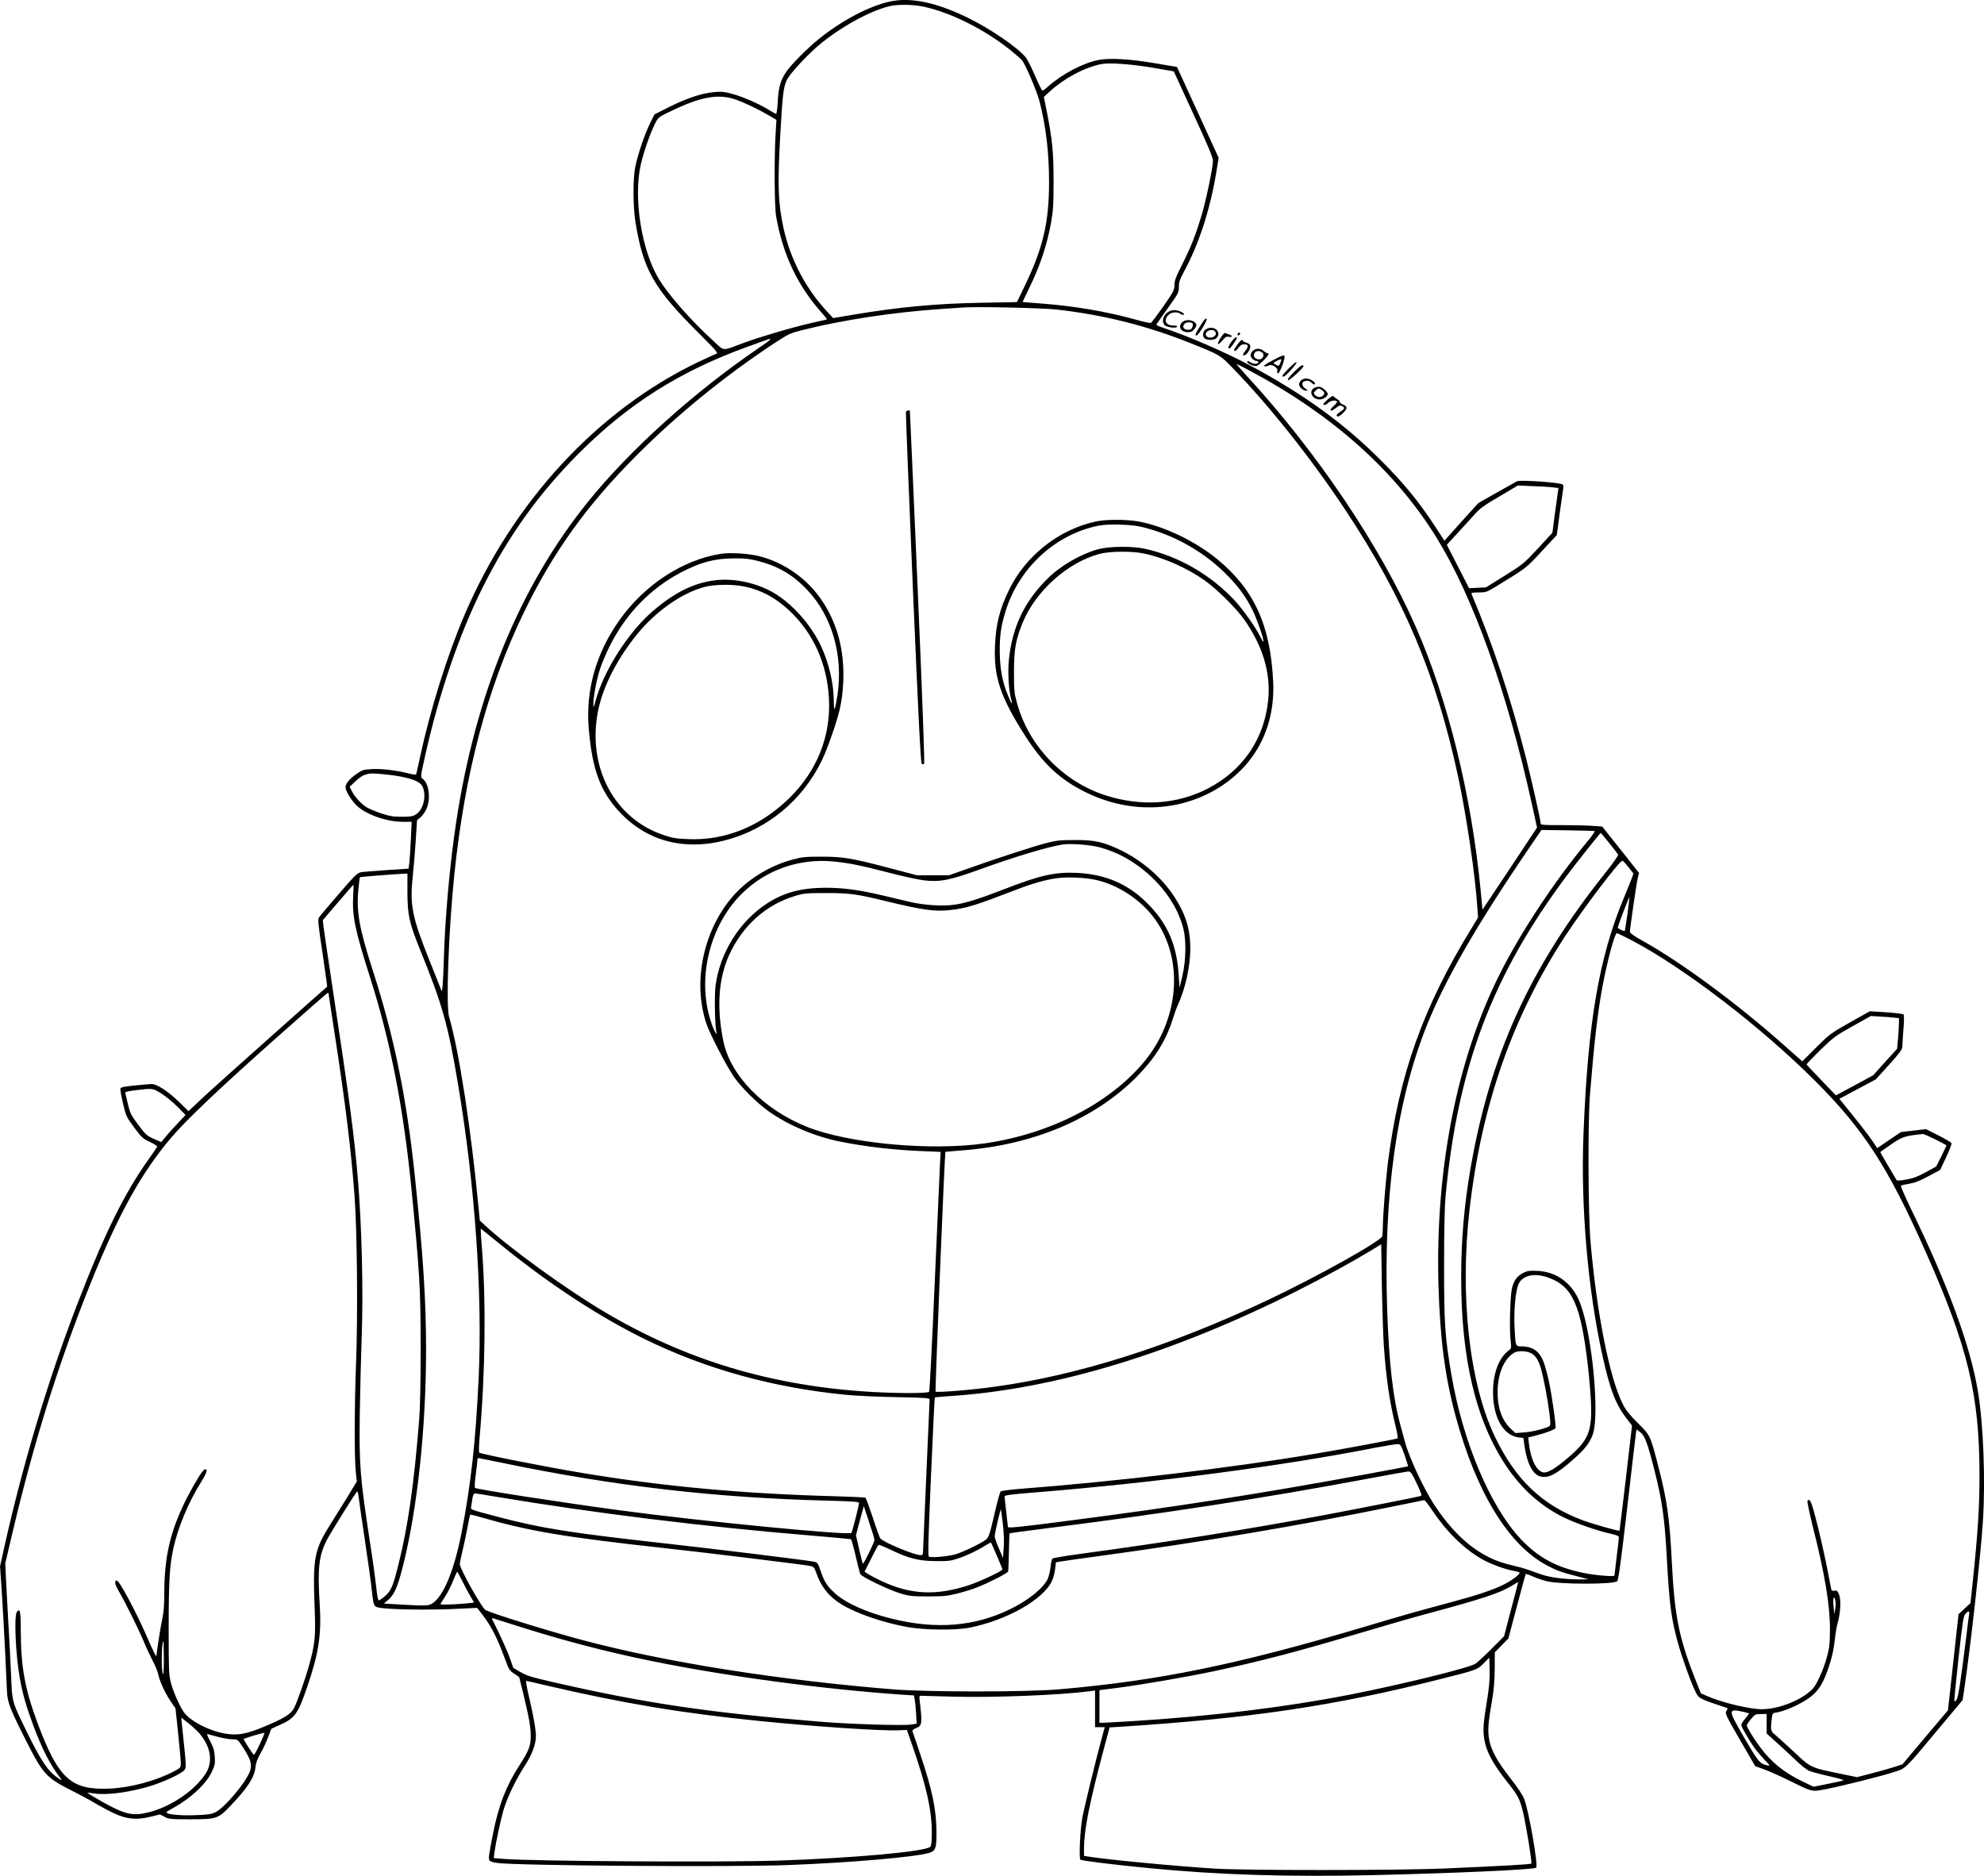 <?xml version="1.0" encoding="UTF-8"?>
<svg xmlns="http://www.w3.org/2000/svg" version="1.0" viewBox="0 0 1799.028 1700.977" preserveAspectRatio="xMidYMid meet">
  <g transform="translate(-102.052,1711.222) scale(0.1,-0.1)" fill="#000000" stroke="none">
    <path d="M9155 17109 c-187 -19 -476 -161 -708 -349 -105 -84 -258 -239 -300 -303 -50 -77 -67 -138 -74 -264 -3 -62 -10 -113 -15 -113 -4 0 -26 11 -46 24 -148 93 -364 176 -460 176 -128 0 -277 -45 -466 -139 l-131 -66 -42 -85 c-47 -96 -105 -266 -131 -385 -23 -109 -23 -360 1 -510 70 -427 165 -596 562 -992 169 -169 190 -193 171 -199 -11 -3 -84 -37 -161 -73 -918 -439 -1686 -1271 -2125 -2301 -155 -364 -308 -853 -400 -1280 -18 -80 -33 -150 -35 -157 -3 -8 -23 -6 -75 7 -109 28 -240 43 -329 38 -74 -4 -86 -8 -135 -42 -73 -50 -110 -99 -101 -133 10 -42 53 -108 98 -154 81 -81 272 -149 420 -149 l80 0 -7 -162 c-4 -90 -11 -185 -14 -213 l-7 -50 -200 -13 c-110 -7 -216 -16 -235 -20 -29 -6 -60 -36 -198 -197 -90 -104 -170 -199 -178 -211 -13 -19 -10 -54 31 -324 24 -167 44 -304 42 -305 -12 -8 -1023 -909 -1087 -969 -47 -44 -104 -98 -128 -120 l-42 -40 -83 81 c-97 96 -204 166 -250 165 -18 0 -88 -6 -155 -13 -92 -9 -125 -16 -129 -27 -4 -8 7 -69 23 -136 28 -118 31 -123 102 -219 68 -91 78 -101 142 -130 38 -18 68 -37 66 -43 -2 -5 -33 -50 -68 -100 -229 -320 -409 -684 -661 -1339 -264 -687 -492 -1447 -661 -2208 l-35 -158 14 -207 c8 -114 21 -351 30 -527 8 -176 17 -358 19 -405 5 -98 30 -162 187 -470 141 -277 175 -312 404 -427 72 -36 167 -87 212 -115 46 -27 122 -68 170 -90 113 -53 205 -62 332 -29 l83 20 41 -22 c39 -21 54 -22 237 -22 238 0 249 4 368 130 150 158 210 252 219 343 4 39 18 76 44 121 21 36 52 102 69 146 l31 81 74 33 c141 63 167 100 253 352 105 307 129 475 111 752 -20 314 -7 434 64 572 36 71 266 439 276 443 5 1 11 -26 15 -60 4 -35 29 -209 56 -388 27 -179 55 -381 62 -449 9 -92 16 -129 29 -142 13 -13 44 -19 135 -25 165 -10 417 -11 620 0 l171 8 46 -59 c83 -108 135 -210 208 -408 33 -92 40 -102 82 -130 l45 -30 36 -145 c54 -223 69 -308 69 -390 0 -89 -16 -131 -102 -265 -121 -187 -189 -362 -240 -620 -39 -198 -43 -227 -32 -244 5 -8 35 -18 68 -22 169 -25 2129 -39 2643 -19 562 21 1159 73 1278 111 57 18 65 43 64 192 -2 204 -37 374 -147 702 -35 105 -66 197 -70 206 -4 11 4 20 33 31 55 22 57 40 29 273 -1 12 4 20 13 20 8 0 139 -4 290 -8 365 -10 960 13 1243 49 l47 7 0 -167 0 -166 44 0 44 0 -29 -107 c-51 -185 -158 -624 -175 -718 -19 -105 -31 -362 -17 -376 10 -10 308 -47 633 -78 617 -60 1248 -80 2003 -63 764 18 1479 50 1497 68 20 20 -66 512 -109 624 -13 34 -60 105 -127 190 -123 157 -179 263 -193 364 -11 76 -4 152 30 346 15 88 22 170 23 277 l1 152 62 63 61 63 77 290 c42 159 78 292 80 294 3 2 33 -8 67 -23 34 -15 89 -34 123 -42 119 -30 600 -30 639 -1 12 9 32 157 91 662 41 358 77 665 80 683 l6 32 34 -26 c39 -29 67 -105 125 -334 74 -295 94 -434 115 -810 23 -420 39 -541 100 -764 37 -134 121 -369 162 -449 29 -57 32 -59 281 -142 10 -4 9 -10 -3 -28 -14 -22 -9 -33 123 -262 l138 -238 80 -29 c43 -15 147 -62 229 -102 214 -106 201 -103 336 -77 152 30 491 115 609 153 114 36 95 17 401 384 l226 270 12 80 c59 394 151 1220 172 1542 24 375 4 892 -47 1187 -69 407 -270 955 -600 1634 -57 118 -101 218 -97 221 5 4 38 12 75 18 50 8 95 25 174 68 l107 57 54 114 c30 63 52 121 49 129 -3 7 -56 39 -118 70 l-113 57 -114 -13 -113 -13 -108 -73 -107 -73 -49 72 c-40 59 -156 206 -272 347 l-23 28 165 88 165 88 121 133 c94 104 120 140 120 162 0 15 5 86 10 156 7 85 7 132 1 138 -6 6 -77 14 -158 20 l-148 9 -180 -101 c-175 -99 -184 -106 -306 -227 l-126 -126 -164 145 c-427 380 -935 754 -1282 947 -74 41 -117 71 -117 81 0 33 60 445 71 490 l12 45 -167 211 -167 210 -82 6 c-45 4 -171 7 -279 7 -185 0 -198 1 -198 18 0 29 -76 367 -131 586 -139 546 -296 1019 -496 1494 -4 9 13 12 64 12 66 0 74 3 149 48 296 181 277 167 423 324 l138 148 27 203 c15 111 30 211 32 222 2 11 0 26 -4 33 -12 18 -387 45 -416 30 -12 -6 -95 -53 -186 -104 l-165 -94 -154 -170 -153 -171 -79 121 c-152 233 -289 401 -504 615 -329 329 -694 593 -1173 850 -237 127 -568 270 -795 345 -48 15 -65 25 -59 33 5 7 52 74 105 149 93 130 97 139 97 189 0 43 8 67 49 143 134 248 235 560 291 899 l21 128 -189 412 -189 412 -189 32 c-236 41 -428 52 -530 30 -140 -30 -321 -126 -446 -236 -25 -23 -50 -41 -55 -41 -5 0 -35 61 -68 137 -32 75 -70 149 -84 166 -77 92 -322 259 -522 357 -256 125 -465 177 -644 159z m245 -58 c250 -56 546 -205 780 -391 47 -38 94 -79 106 -92 31 -34 141 -292 163 -384 58 -232 84 -461 84 -724 0 -367 -55 -598 -223 -946 l-68 -141 -313 -6 c-417 -7 -760 -39 -1174 -109 l-180 -30 -63 68 c-189 206 -325 468 -386 744 -50 230 -56 389 -31 835 22 388 29 447 61 513 31 63 197 240 314 335 203 163 466 303 635 337 73 14 207 10 295 -9z m2074 -553 l190 -33 177 -385 c133 -288 178 -395 178 -425 1 -58 -62 -360 -103 -495 -57 -189 -96 -287 -173 -440 -61 -120 -73 -153 -73 -193 0 -45 -7 -58 -101 -194 -56 -79 -107 -147 -113 -149 -7 -3 -70 11 -141 31 -267 74 -558 123 -865 146 -85 6 -156 12 -157 13 0 0 23 51 53 111 105 214 167 398 206 613 19 109 22 161 22 372 0 263 -11 373 -61 629 l-27 134 53 49 c131 120 308 215 462 248 74 16 272 2 473 -32z m-3784 -288 c76 -26 208 -89 304 -145 l67 -40 -8 -135 c-13 -218 -10 -654 5 -740 63 -352 196 -632 419 -880 25 -28 44 -52 42 -54 -2 -1 -60 -15 -129 -30 -172 -38 -470 -126 -620 -181 -210 -78 -176 -80 -276 11 -201 183 -403 411 -495 559 -161 260 -238 744 -167 1050 28 118 83 275 129 368 29 56 31 58 142 111 271 131 431 160 587 106z m2905 -1904 c433 -48 833 -149 1235 -311 255 -103 256 -103 371 -223 329 -338 714 -824 1014 -1277 537 -809 830 -1503 1030 -2438 74 -350 152 -878 171 -1164 l7 -101 -60 -99 c-439 -716 -656 -1325 -758 -2128 -19 -155 -45 -476 -45 -568 0 -40 -3 -82 -6 -95 -13 -45 -588 -366 -1034 -577 -889 -420 -1727 -686 -2491 -789 -209 -29 -515 -53 -525 -43 -6 6 83 2168 89 2174 2 1 68 7 147 13 645 48 1204 282 1585 665 164 166 265 325 326 515 16 52 39 115 50 139 67 146 112 347 113 506 0 180 -40 313 -144 474 -114 176 -296 333 -494 427 -156 73 -227 89 -406 89 -135 0 -169 -4 -260 -27 -108 -27 -469 -145 -735 -240 l-150 -53 -145 0 -145 0 -235 62 c-359 95 -435 107 -630 107 -147 0 -176 -3 -265 -27 -210 -56 -419 -187 -551 -346 -260 -311 -352 -769 -229 -1139 33 -97 179 -380 248 -481 68 -99 211 -240 320 -318 177 -125 415 -226 642 -272 227 -46 490 -77 747 -87 l168 -7 -6 -111 c-3 -61 -25 -548 -48 -1081 -23 -534 -46 -976 -50 -983 -9 -15 -266 -16 -516 -2 -906 52 -1691 287 -2435 730 -346 206 -861 579 -1079 783 l-45 42 -11 115 c-68 715 -176 1418 -267 1730 -30 103 -5 784 47 1290 96 926 299 1692 629 2375 266 549 571 975 1026 1430 365 366 796 717 1241 1011 136 89 146 94 260 123 366 92 817 161 1254 191 85 6 178 12 205 14 124 9 708 -4 840 -18z m-2691 -347 c-591 -403 -1167 -921 -1550 -1395 -619 -765 -1023 -1749 -1198 -2914 -57 -377 -101 -870 -111 -1240 -6 -209 -14 -307 -22 -280 -3 8 -52 133 -110 277 -158 397 -178 499 -149 768 9 83 21 229 27 325 l11 175 30 24 c17 14 41 47 54 75 43 91 25 236 -34 277 -19 14 -19 17 23 206 128 572 309 1101 522 1528 236 472 513 857 877 1221 448 447 917 743 1531 964 88 32 167 60 175 63 51 18 29 -3 -76 -74z m4445 -206 c754 -402 1321 -908 1697 -1515 331 -536 641 -1398 864 -2412 l48 -218 -247 -373 -248 -372 -17 181 c-83 859 -297 1726 -588 2385 -324 735 -898 1587 -1536 2279 -51 56 -91 102 -87 102 5 0 56 -25 114 -57z m2750 -1060 l53 -6 -5 -36 c-3 -20 -16 -111 -28 -203 l-22 -167 -129 -140 c-127 -137 -134 -143 -301 -248 l-172 -107 -76 -4 -77 -4 -101 197 -101 197 98 107 c54 58 124 135 156 171 48 54 86 81 225 162 l166 98 130 -6 c72 -2 154 -7 184 -11z m-10439 -2624 c132 -27 181 -53 198 -104 29 -87 -4 -202 -69 -240 -28 -16 -51 -20 -129 -19 -79 0 -111 6 -187 32 -51 17 -110 42 -130 55 -48 30 -106 94 -132 145 l-20 40 53 50 c30 28 67 54 82 57 16 4 34 9 39 11 22 8 205 -8 295 -27z m10819 -492 c8 -1 -21 -44 -70 -102 -297 -359 -600 -818 -790 -1197 -389 -776 -584 -1765 -555 -2818 14 -487 59 -832 156 -1191 186 -686 476 -1162 822 -1349 90 -48 132 -64 273 -100 l110 -29 -83 -1 c-123 0 -268 18 -342 44 -36 13 -92 33 -125 44 -33 12 -103 31 -155 43 -264 59 -491 237 -693 544 -98 149 -230 434 -267 573 -5 20 -23 87 -40 147 -69 251 -104 561 -121 1050 -35 1035 85 1892 360 2580 166 413 449 905 916 1591 l123 180 234 -3 c128 -2 239 -5 247 -6z m133 -109 c41 -51 77 -98 81 -105 4 -7 -42 -73 -111 -160 -691 -865 -1053 -1662 -1231 -2708 -55 -326 -81 -633 -81 -969 0 -736 133 -1294 406 -1704 141 -211 316 -368 527 -471 112 -54 298 -119 420 -146 58 -13 77 -21 77 -34 0 -9 -9 -88 -20 -176 -11 -88 -20 -164 -20 -169 0 -14 -172 1 -282 23 -246 51 -407 138 -566 305 -279 296 -529 888 -632 1501 -58 342 -65 454 -65 985 0 313 5 533 13 620 110 1178 425 2011 1102 2915 91 121 300 384 306 385 1 0 35 -42 76 -92z m-4609 -42 c117 -35 203 -75 301 -140 226 -152 391 -371 447 -595 28 -113 23 -301 -12 -441 l-23 -95 -7 111 c-18 287 -106 484 -305 675 -168 161 -369 244 -619 256 -201 9 -336 -22 -669 -152 -207 -80 -332 -120 -429 -135 -108 -18 -285 -7 -417 24 -58 14 -172 41 -253 60 -209 49 -349 68 -512 68 -220 -1 -377 -43 -532 -144 -247 -161 -424 -445 -464 -743 -11 -85 -7 -343 7 -420 5 -30 5 -29 -15 7 -11 20 -32 75 -45 122 -111 383 8 844 291 1124 219 217 522 323 833 292 139 -13 249 -36 515 -105 116 -30 253 -60 306 -66 140 -17 235 1 506 100 321 116 611 203 748 225 78 12 261 -3 348 -28z m4785 -178 l44 -57 -15 -43 c-9 -24 -41 -104 -72 -178 -226 -543 -326 -1128 -366 -2141 -26 -652 39 -1409 172 -2009 70 -315 120 -445 226 -580 l42 -55 -55 -475 c-31 -261 -57 -476 -58 -478 -7 -6 -244 61 -333 94 -369 138 -610 367 -798 760 -231 483 -319 1275 -229 2059 109 948 389 1748 870 2483 171 260 495 687 517 679 6 -2 30 -28 55 -59z m-11073 -230 c1 -206 16 -273 115 -519 202 -497 254 -680 344 -1219 154 -918 222 -1893 187 -2660 -27 -578 -70 -971 -157 -1415 -72 -366 -181 -609 -289 -645 -25 -8 -80 -8 -204 -1 -94 6 -180 11 -192 11 -20 0 -20 2 7 22 67 52 97 116 149 322 130 517 208 1242 209 1951 0 455 -25 848 -100 1565 -74 718 -190 1286 -384 1885 -122 380 -149 527 -130 729 6 60 12 112 14 114 4 3 317 28 396 31 l35 1 0 -172z m6234 117 c209 -44 420 -183 547 -361 262 -367 218 -908 -104 -1294 -314 -375 -848 -649 -1435 -735 -492 -72 -1245 -2 -1622 150 -393 159 -691 464 -755 775 -63 305 -45 571 54 786 122 264 331 451 591 530 85 26 101 28 285 28 216 0 270 -7 550 -75 331 -80 439 -95 578 -79 146 16 225 41 597 184 141 55 272 92 370 105 89 12 251 6 344 -14z m-6726 -147 c-10 -185 16 -308 156 -748 182 -572 299 -1168 371 -1895 77 -784 84 -906 85 -1450 0 -313 -5 -548 -13 -650 -47 -591 -102 -976 -188 -1317 -49 -199 -67 -240 -121 -288 -25 -22 -51 -40 -57 -40 -8 0 -16 43 -24 121 -7 66 -30 238 -53 382 -94 611 -103 722 -96 1196 3 207 11 513 17 681 16 429 1 1027 -36 1460 -33 388 -74 699 -233 1748 -39 255 -73 490 -77 522 l-6 59 137 160 c76 89 139 161 141 161 1 0 0 -46 -3 -102z m11555 -163 c-12 -83 -23 -152 -24 -154 -6 -7 -64 21 -64 30 0 13 102 280 106 277 1 -2 -7 -71 -18 -153z m41 -241 c474 -250 1171 -784 1661 -1274 441 -441 661 -781 1000 -1545 386 -868 490 -1301 490 -2035 0 -287 -15 -517 -61 -960 l-21 -195 -54 -50 -54 -50 -48 -436 -48 -436 -207 -245 -206 -245 -78 -25 c-43 -14 -136 -40 -206 -58 l-128 -33 -156 32 c-270 56 -260 51 -426 207 -80 74 -157 144 -171 155 -28 22 -31 42 -20 135 6 51 7 52 46 58 68 11 190 63 272 117 93 61 137 123 186 257 39 109 58 190 70 300 5 48 16 112 25 142 25 88 31 208 11 254 -14 33 -20 38 -41 34 -20 -4 -26 -1 -30 16 -2 11 -18 93 -35 181 -17 88 -56 263 -87 389 -54 217 -69 255 -93 230 -4 -5 16 -104 45 -221 112 -442 159 -721 159 -943 -1 -135 -4 -167 -27 -252 -29 -109 -92 -250 -128 -288 -107 -113 -345 -201 -503 -185 -134 13 -340 66 -460 119 l-52 23 -44 109 c-155 390 -195 588 -220 1084 -19 385 -44 566 -120 855 -76 295 -74 290 -187 402 -75 74 -109 116 -136 170 -120 232 -237 822 -294 1473 -22 255 -25 1092 -5 1340 39 480 69 735 112 970 46 244 112 490 132 490 6 0 68 -30 137 -66z m-11819 -482 c0 -5 25 -168 55 -363 100 -650 149 -1052 181 -1479 23 -321 30 -1078 13 -1515 -15 -390 -16 -850 -2 -984 l9 -83 -86 -142 c-48 -77 -113 -181 -144 -231 -158 -249 -170 -312 -152 -785 10 -251 2 -319 -54 -521 -33 -116 -107 -325 -133 -376 -29 -56 -97 -97 -295 -178 -141 -57 -216 -70 -318 -55 -149 22 -330 115 -387 197 -41 59 -96 186 -118 270 -17 69 -19 113 -19 482 0 428 8 576 42 730 41 191 137 420 253 606 52 82 63 122 32 113 -20 -7 -82 -106 -156 -248 -155 -302 -211 -538 -211 -884 0 -97 -5 -167 -16 -213 -14 -62 -53 -308 -54 -343 -1 -21 -25 26 -91 179 -96 220 -247 501 -269 501 -25 0 -19 -34 18 -97 58 -99 184 -354 227 -458 20 -49 56 -126 79 -171 24 -45 46 -99 50 -120 12 -61 59 -166 110 -243 l48 -71 24 -227 c13 -126 24 -247 24 -269 0 -41 -1 -42 -67 -77 -166 -86 -392 -146 -583 -154 -346 -14 -460 90 -648 592 -116 311 -152 510 -153 841 0 176 -7 208 -36 169 -26 -37 -11 -386 27 -600 24 -136 56 -250 121 -425 84 -226 158 -368 253 -489 19 -25 -31 6 -77 47 -59 53 -127 164 -222 357 -151 309 -143 279 -155 558 -6 133 -17 355 -26 492 -8 138 -17 306 -20 375 l-6 125 67 284 c194 822 417 1533 707 2256 250 622 456 995 726 1315 134 159 414 426 927 883 270 240 493 436 498 436 4 1 7 -3 7 -7z m14198 -218 l42 -5 -1 -52 c0 -29 -4 -91 -8 -138 l-8 -87 -109 -120 -109 -121 -168 -91 -169 -91 -131 137 c-73 75 -133 140 -135 144 -1 3 55 62 125 131 121 117 138 129 293 216 l165 92 85 -5 c47 -2 104 -7 128 -10z m-15714 -688 c39 -25 104 -78 145 -119 l74 -75 -69 -74 c-38 -40 -88 -95 -110 -123 l-41 -49 -68 29 c-62 28 -73 37 -140 126 -66 89 -74 104 -95 190 -12 52 -23 99 -24 104 0 6 42 15 94 21 156 19 156 19 234 -30z m16086 -416 c55 -28 100 -52 100 -55 0 -3 -21 -47 -46 -98 l-47 -93 -95 -52 c-73 -40 -114 -55 -176 -66 -62 -11 -83 -12 -89 -3 -15 23 -147 249 -147 252 0 1 45 33 100 71 104 70 122 76 288 93 7 0 57 -22 112 -49z m-12964 -991 c416 -335 865 -627 1269 -824 550 -268 1149 -434 1805 -500 85 -9 293 -19 463 -22 273 -5 307 -8 307 -22 0 -9 -14 -317 -30 -686 -16 -368 -30 -682 -30 -697 0 -22 -5 -28 -21 -28 -57 0 -337 116 -366 152 -6 7 -37 92 -68 188 -32 96 -62 178 -67 181 -5 3 -125 9 -266 13 -839 22 -1570 89 -2305 212 -316 52 -918 171 -931 184 -4 4 -3 64 3 132 52 579 60 1247 21 1728 -5 63 -10 128 -10 143 l0 28 29 -23 c15 -13 104 -84 197 -159z m7963 -884 c21 -296 53 -513 107 -729 14 -54 21 -102 17 -107 -7 -6 -485 -96 -768 -143 -735 -124 -1791 -249 -2670 -316 -86 -7 -155 -17 -161 -23 -7 -7 -33 -102 -58 -212 -41 -177 -50 -203 -74 -223 -41 -34 -219 -119 -287 -137 -71 -18 -215 -30 -232 -18 -9 6 -5 175 19 723 17 393 33 717 35 719 2 3 61 8 131 13 954 61 2020 384 3152 953 253 128 491 258 665 363 l100 61 6 -382 c4 -210 12 -454 18 -542z m188 -988 c19 -54 33 -100 31 -101 -1 -2 -165 -33 -363 -69 -980 -180 -1730 -298 -2725 -426 -445 -58 -540 -67 -540 -55 0 5 -7 65 -15 134 -8 69 -15 132 -15 141 0 13 42 19 278 38 1100 89 2245 240 3087 406 94 18 183 32 199 32 27 -2 30 -8 63 -100z m-8173 -72 c1013 -210 1932 -316 2954 -341 220 -6 272 -10 272 -21 0 -20 -60 -257 -69 -271 -16 -26 -1368 106 -2095 204 -508 68 -1305 191 -1319 204 -4 4 -1 59 8 124 8 64 15 124 15 132 0 7 4 14 8 14 5 0 106 -20 226 -45z m8283 -185 c44 -93 49 -110 35 -114 -31 -9 -563 -114 -887 -175 -693 -129 -1385 -239 -2210 -351 -126 -17 -234 -35 -241 -41 -6 -5 -14 -38 -17 -74 -4 -36 -15 -85 -25 -108 -37 -82 -169 -191 -330 -271 -328 -164 -683 -193 -1093 -90 -225 56 -413 141 -510 231 -71 66 -93 100 -127 200 -26 73 -29 78 -62 84 -62 13 -911 117 -1335 164 -864 96 -1134 138 -1520 240 -279 74 -257 65 -251 100 2 16 8 49 11 73 5 28 12 42 22 42 8 0 94 -13 191 -30 905 -151 1893 -273 2892 -355 173 -15 320 -28 326 -30 5 -1 25 -70 43 -151 19 -82 38 -157 43 -166 13 -26 258 -143 363 -175 81 -24 106 -27 250 -27 141 0 173 3 266 26 58 15 140 40 182 57 111 44 274 128 279 143 2 7 5 87 7 178 2 91 4 166 6 168 2 2 144 21 317 43 1066 134 1984 275 2908 448 201 38 376 69 390 70 22 0 31 -12 77 -109z m140 -243 c127 -191 285 -347 446 -440 80 -47 220 -98 305 -112 23 -4 42 -10 42 -15 0 -16 -73 -71 -139 -104 -95 -49 -242 -98 -480 -162 -336 -90 -409 -111 -792 -225 -1156 -343 -1863 -488 -2769 -566 -291 -25 -1189 -25 -1500 0 -1047 85 -2066 246 -2825 449 -313 83 -845 249 -874 272 -40 32 -231 374 -231 414 0 11 11 67 25 124 14 57 34 152 45 212 11 60 22 111 24 113 2 2 50 -9 107 -26 426 -123 752 -178 1644 -276 415 -45 1271 -151 1334 -163 30 -7 36 -14 51 -57 44 -130 119 -224 234 -293 135 -82 374 -164 596 -204 156 -28 435 -31 565 -5 337 68 665 254 744 422 12 27 26 75 29 109 l7 61 40 7 c22 4 191 28 375 53 879 119 1796 274 2605 439 171 35 315 64 320 65 6 0 38 -41 72 -92z m-5057 -269 c0 -21 -99 -222 -106 -216 -2 3 -17 62 -33 132 l-29 126 23 88 c13 48 29 107 36 132 l12 45 48 -145 c27 -79 49 -153 49 -162z m1164 147 c9 -78 12 -153 8 -215 l-7 -95 -37 87 c-21 47 -38 96 -38 108 0 28 53 256 57 244 1 -5 9 -63 17 -129z m-55 -288 c28 -65 51 -122 51 -127 0 -13 -197 -106 -297 -140 -298 -99 -530 -90 -797 34 -39 18 -90 45 -114 59 l-42 27 60 119 c33 66 63 122 67 124 4 3 53 -17 108 -43 165 -80 257 -103 410 -104 123 -1 136 1 229 33 54 19 137 58 185 87 47 28 87 51 87 50 1 0 25 -54 53 -119z m-4845 -235 c24 -49 58 -112 75 -140 l30 -51 -32 -5 c-18 -3 -88 -8 -156 -12 -91 -4 -121 -3 -116 5 3 7 22 35 41 64 19 29 51 91 71 140 20 48 37 87 39 87 2 0 24 -40 48 -88z m9509 -252 l-64 -245 -112 -113 c-62 -62 -128 -123 -147 -136 -53 -37 -676 -190 -1135 -280 -582 -114 -1251 -196 -1975 -241 -135 -8 -257 -15 -272 -15 l-28 0 0 148 0 148 143 18 c209 26 630 98 882 151 427 90 782 183 1372 359 194 58 446 131 560 161 523 141 671 190 783 258 30 19 56 34 57 33 1 -1 -28 -111 -64 -246z m2939 3 l-8 -48 -7 68 c-8 74 2 112 15 59 5 -17 5 -53 0 -79z m1213 -55 c-3 -18 -14 -107 -25 -198 -50 -401 -72 -546 -87 -570 -10 -15 -18 -20 -21 -12 -2 7 15 182 38 390 37 334 44 380 63 400 29 31 39 28 32 -10z m-13186 -93 c434 -138 818 -239 1235 -324 679 -139 1560 -257 2287 -307 l97 -6 6 -32 c4 -17 10 -75 13 -128 l6 -96 -49 -8 c-77 -11 -556 3 -829 26 -1010 82 -1589 168 -2430 361 -187 43 -230 57 -285 89 l-65 38 -33 94 c-19 51 -62 149 -95 218 -34 69 -63 129 -66 134 -2 4 5 5 15 2 11 -3 97 -31 193 -61z m-3183 -307 c0 -112 -3 -153 -9 -132 -16 50 -11 294 6 294 1 0 2 -73 3 -162z m11993 -410 c-24 -148 -30 -211 -25 -269 10 -136 69 -255 221 -445 93 -116 110 -151 140 -282 31 -143 79 -441 71 -449 -7 -7 -274 -22 -801 -45 -412 -17 -1804 -18 -2075 0 -366 23 -968 81 -1142 109 l-38 6 0 66 c0 171 50 419 186 928 l46 171 97 6 c1182 76 1948 190 2906 433 327 82 332 84 390 143 l50 51 3 -115 c2 -91 -4 -155 -29 -308z m-8527 171 c693 -162 1230 -252 1938 -323 495 -50 1100 -91 1260 -84 l74 3 54 -155 c124 -358 172 -575 172 -774 0 -74 -4 -118 -12 -129 -32 -44 -695 -104 -1388 -127 -513 -16 -2230 -6 -2489 16 l-83 7 6 51 c12 87 54 287 81 381 33 113 113 281 194 405 66 102 101 194 101 269 0 59 -21 178 -63 359 -19 78 -30 142 -25 142 4 0 85 -18 180 -41z m10858 -240 c27 -6 50 -13 50 -16 0 -3 -16 -23 -35 -46 -19 -22 -35 -48 -35 -57 0 -19 82 -158 130 -222 19 -24 56 -67 84 -97 50 -52 50 -53 21 -47 -69 16 -78 28 -208 250 -150 259 -151 266 -7 235z m210 -107 l0 -89 87 -79 c49 -43 127 -116 174 -161 47 -46 103 -90 125 -99 21 -9 104 -31 184 -49 88 -20 137 -35 125 -38 -11 -4 -76 -18 -145 -32 l-125 -25 -92 44 c-175 84 -290 177 -394 317 -59 80 -119 178 -119 195 0 7 17 33 38 58 35 42 40 45 90 45 l52 1 0 -88z m-14214 -85 c64 -74 98 -153 99 -227 0 -85 -27 -141 -113 -232 -111 -118 -283 -219 -440 -259 -148 -38 -219 -21 -430 98 -73 42 -131 77 -130 78 2 2 30 -1 63 -6 118 -18 334 12 524 72 126 41 277 113 296 143 14 21 14 44 -8 248 l-23 225 63 -49 c35 -28 79 -69 99 -91z m550 -102 c-24 -52 -48 -95 -53 -95 -8 0 -98 140 -92 143 23 13 185 60 187 55 2 -4 -17 -50 -42 -103z m-366 64 c41 -10 95 -19 120 -19 45 0 46 -1 87 -62 75 -116 89 -158 73 -218 -25 -93 -228 -338 -316 -381 -40 -19 -68 -23 -191 -27 -136 -5 -253 8 -253 26 0 4 28 22 63 41 156 85 298 217 348 326 28 58 31 74 27 135 -3 55 -11 83 -40 140 -35 68 -36 72 -15 65 12 -4 56 -15 97 -26z M9235 13378 c-2 -7 26 -725 63 -1595 49 -1151 71 -1586 80 -1595 8 -8 15 -9 22 -2 6 6 -15 583 -59 1604 -38 877 -69 1596 -70 1598 -3 8 -32 0 -36 -10z M10960 12384 c-336 -72 -637 -308 -789 -619 -85 -175 -120 -310 -128 -506 -13 -282 47 -463 267 -809 170 -268 326 -412 572 -530 402 -192 856 -168 1209 61 326 213 494 551 474 954 -25 509 -172 830 -505 1105 -202 167 -491 304 -724 345 -108 18 -288 18 -376 -1z m410 -49 c277 -66 538 -208 743 -404 124 -119 204 -225 267 -355 44 -91 106 -273 96 -283 -2 -2 -14 18 -27 44 -39 81 -154 244 -228 325 -221 238 -511 406 -819 474 -113 25 -323 23 -423 -4 -155 -42 -341 -149 -457 -264 -212 -209 -322 -439 -353 -738 -12 -112 -2 -280 21 -360 17 -60 3 -43 -29 35 -51 122 -73 240 -75 395 -1 152 12 242 56 380 124 389 455 690 843 766 87 17 293 11 385 -11z m18 -241 c183 -37 393 -130 559 -247 109 -78 280 -247 355 -352 169 -239 243 -487 218 -732 -36 -353 -229 -636 -547 -801 -277 -144 -603 -166 -928 -62 -385 124 -695 446 -802 835 -26 93 -28 114 -28 285 0 207 15 289 79 446 117 287 409 548 699 624 93 24 286 26 395 4z M7555 12090 c-343 -54 -692 -282 -918 -602 -212 -299 -307 -635 -278 -982 31 -367 103 -566 274 -751 280 -305 680 -381 1114 -214 356 139 640 428 776 794 107 286 136 406 144 597 12 277 -52 523 -191 731 -133 201 -347 351 -576 407 -99 24 -260 33 -345 20z m336 -64 c185 -47 319 -125 450 -264 224 -236 326 -592 274 -949 -23 -149 -34 -168 -34 -57 -1 162 -45 348 -118 502 -87 184 -249 369 -411 469 -159 98 -370 145 -548 123 -194 -24 -367 -110 -566 -281 -220 -189 -445 -542 -517 -812 -18 -66 -20 -69 -20 -31 -1 63 28 220 60 319 16 50 56 144 89 210 145 290 367 520 643 665 176 93 305 128 483 129 97 1 140 -4 215 -23z m-123 -232 c153 -31 284 -101 407 -216 220 -205 345 -481 362 -799 22 -406 -161 -775 -513 -1035 -227 -168 -489 -252 -759 -241 -112 4 -144 9 -227 37 -451 150 -698 624 -593 1133 46 219 170 462 352 687 168 208 409 377 613 430 95 24 252 26 358 4z M14830 5568 c-54 -28 -84 -70 -100 -141 -16 -69 -24 -373 -12 -467 8 -68 7 -76 -10 -88 -95 -68 -150 -209 -149 -387 0 -229 96 -394 237 -408 l38 -4 12 -84 c22 -148 75 -249 141 -265 73 -19 145 18 295 150 103 90 150 148 179 224 67 172 -1 903 -111 1194 -67 180 -210 288 -390 296 -74 3 -91 0 -130 -20z m221 -38 c228 -77 304 -245 369 -812 11 -95 23 -239 27 -319 11 -267 -22 -348 -209 -506 -109 -93 -174 -133 -214 -133 -64 0 -121 107 -139 256 l-7 61 66 17 c81 20 174 54 181 67 8 11 -29 277 -56 408 -10 53 -31 130 -44 172 -38 113 -98 160 -204 162 -60 1 -58 -4 -67 172 -8 153 9 330 36 393 35 78 140 103 261 62z m-157 -684 c45 -19 72 -57 96 -132 25 -82 65 -292 81 -422 10 -88 10 -105 -2 -113 -32 -20 -158 -52 -230 -56 l-77 -6 -44 41 c-76 71 -118 186 -118 327 0 171 60 311 155 363 28 16 99 15 139 -2z M11598 14272 c-35 -32 -43 -82 -16 -109 20 -19 103 -30 112 -14 5 7 -6 11 -33 11 -69 0 -93 49 -46 95 28 29 79 33 112 10 13 -9 24 -11 28 -6 9 15 -49 41 -89 41 -25 0 -45 -9 -68 -28z M11917 14178 c-58 -91 -65 -108 -47 -108 17 0 103 141 92 152 -7 7 -22 -9 -45 -44z M11740 14190 c-41 -41 -12 -90 53 -90 27 0 41 7 56 26 27 34 26 49 -1 68 -31 22 -84 20 -108 -4z m96 -14 c3 -8 0 -24 -6 -36 -9 -16 -19 -20 -43 -18 -57 5 -44 68 15 68 16 0 31 -6 34 -14z M11952 14124 c-28 -20 -30 -69 -3 -84 31 -16 86 -12 104 8 36 39 5 92 -53 92 -14 0 -36 -7 -48 -16z m87 -18 c16 -19 3 -45 -27 -53 -45 -11 -75 22 -47 51 20 20 59 21 74 2z M12089 14049 c-39 -61 -30 -78 15 -25 26 32 37 38 59 34 30 -6 37 9 10 18 -10 3 -26 9 -35 14 -13 7 -23 -1 -49 -41z M12245 14089 c-10 -15 3 -25 16 -12 7 7 7 13 1 17 -6 3 -14 1 -17 -5z M12186 14013 c-22 -31 -31 -52 -25 -58 9 -9 21 3 62 66 32 49 -1 42 -37 -8z M12241 13988 c-17 -23 -31 -46 -31 -50 0 -17 21 -7 42 22 15 21 30 30 49 30 40 0 44 -16 15 -55 -29 -38 -31 -45 -13 -45 20 0 59 58 55 83 -2 15 -13 25 -35 32 -18 5 -33 13 -33 17 0 19 -21 5 -49 -34z M12380 13930 c-11 -11 -20 -28 -20 -38 0 -23 30 -52 53 -52 9 0 17 -5 17 -10 0 -18 -30 -23 -58 -9 -15 7 -30 15 -34 17 -5 2 -8 -1 -8 -7 0 -17 60 -43 85 -37 12 3 44 29 71 58 41 45 46 53 30 56 -10 2 -28 13 -39 23 -27 25 -72 24 -97 -1z m84 -13 c23 -17 14 -53 -14 -62 -25 -8 -60 11 -60 33 0 38 40 54 74 29z M12571 13850 c-84 -44 -104 -60 -77 -60 9 0 25 4 35 9 25 14 81 -23 74 -48 -3 -10 0 -22 5 -25 10 -6 48 81 59 136 7 38 -6 36 -96 -12z m59 -29 c-11 -27 -14 -29 -36 -19 -13 6 -24 14 -24 18 0 8 63 39 69 34 2 -2 -2 -17 -9 -33z M12701 13766 c-46 -46 -59 -65 -48 -69 10 -4 36 18 77 64 77 87 56 91 -29 5z M12751 13736 c-42 -43 -59 -66 -51 -71 12 -7 140 110 140 127 0 22 -32 2 -89 -56z M12817 13662 c-10 -10 -17 -26 -17 -35 0 -24 36 -57 63 -57 21 1 21 1 -5 18 -31 18 -38 56 -12 66 28 11 47 7 70 -15 13 -12 24 -16 28 -11 10 17 -44 52 -79 52 -18 0 -39 -8 -48 -18z M12938 13595 c-55 -30 -20 -105 49 -105 32 0 73 28 73 49 0 18 -45 60 -70 65 -14 3 -37 -1 -52 -9z m73 -24 c20 -16 22 -23 13 -38 -16 -26 -56 -28 -78 -4 -17 19 -17 20 3 40 26 26 33 26 62 2z M13062 13492 c-23 -20 -42 -40 -42 -44 0 -15 27 -8 45 12 18 20 69 27 79 11 3 -5 -10 -23 -30 -40 -47 -42 -33 -60 16 -21 33 26 43 29 60 20 28 -15 25 -24 -15 -51 -36 -24 -41 -34 -27 -43 14 -9 82 54 82 76 0 13 -10 24 -30 31 -16 6 -30 17 -30 24 0 7 -10 18 -22 24 -13 7 -27 18 -33 25 -8 10 -19 5 -53 -24z"></path>
  </g>
</svg>
